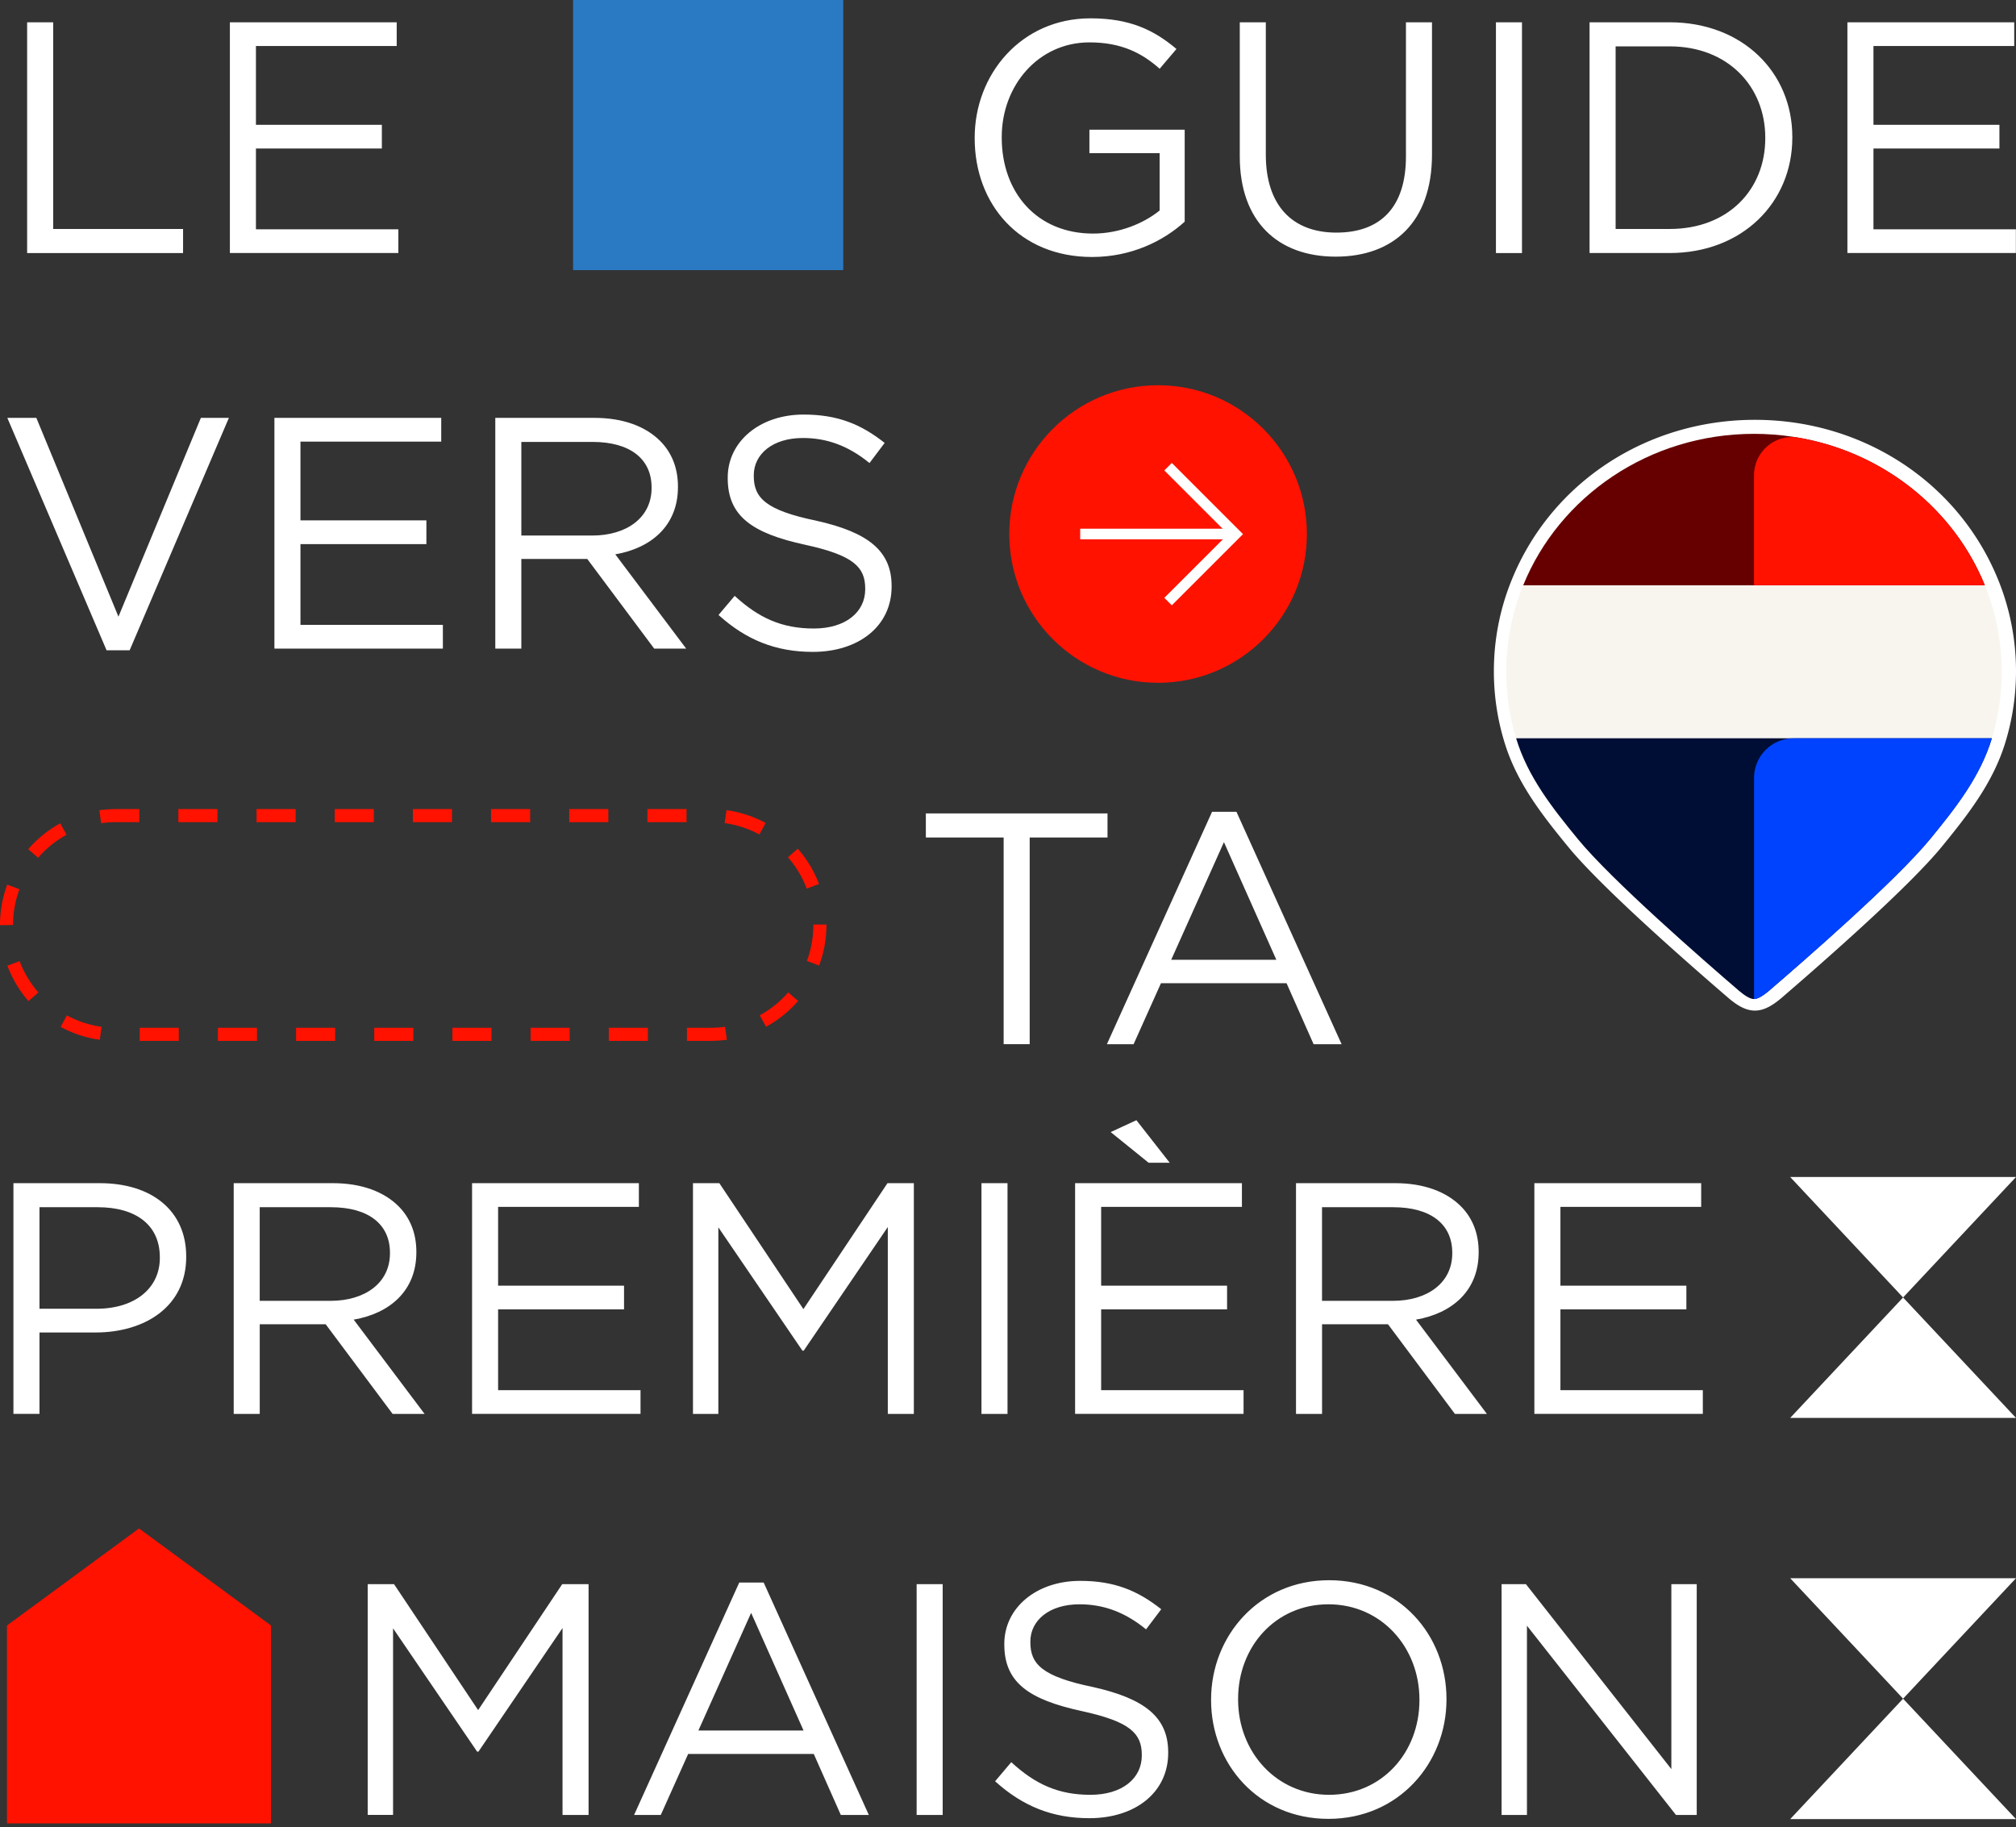 <?xml version="1.0" encoding="UTF-8"?>
<svg xmlns="http://www.w3.org/2000/svg" fill="none" viewBox="0 0 417 378">
  <rect x="0" y="0" width="417" height="378" fill="#333333" stroke="none"/>
  <path fill="#fff" d="M5.612 4.611H11V47.37h26.867v4.981H5.612zM47.55 4.611h34.506V9.52H52.94v16.297h26.047v4.909H52.94v16.71h29.457v4.908H47.551zM201.609 28.614v-.133c0-13.094 9.617-24.689 23.936-24.689 8.046 0 13.027 2.318 17.802 6.34l-3.476 4.09c-3.616-3.203-7.845-5.454-14.526-5.454-10.569 0-18.141 8.931-18.141 19.573v.134c0 11.388 7.299 19.846 18.888 19.846 5.454 0 10.502-2.111 13.773-4.775V31.678h-14.526v-4.841h19.707v19.027c-4.435 4.023-11.049 7.3-19.161 7.3-15.005 0-24.276-10.91-24.276-24.55M256.441 32.364V4.611h5.388v27.413c0 10.364 5.388 16.097 14.592 16.097s14.392-5.321 14.392-15.75V4.61h5.388v27.347c0 13.979-7.979 21.139-19.913 21.139s-19.847-7.227-19.847-20.733M309.428 4.611h5.388v47.74h-5.388zM328.795 4.611h16.571c15.004 0 25.368 10.297 25.368 23.73v.134c0 13.433-10.364 23.87-25.368 23.87h-16.571zm5.388 4.976v37.782h11.183c12.068 0 19.773-8.118 19.773-18.755v-.133c0-10.57-7.705-18.888-19.773-18.888h-11.183zM382.128 4.611h34.506V9.52h-29.118v16.297h26.054v4.909h-26.054v16.71h29.458v4.908h-34.846zM1.517 86.45h6L24.5 127.574l17.05-41.126h5.794l-20.526 48.079h-4.775zM56.761 86.45h34.506v4.908H62.149v16.297h26.048v4.909H62.149v16.709h29.457v4.909H56.761V86.443zM102.449 86.45h20.526c5.934 0 10.57 1.771 13.573 4.774 2.385 2.385 3.683 5.595 3.683 9.411v.134c0 7.911-5.455 12.614-12.96 13.912l14.665 19.507h-6.614l-13.845-18.548h-13.64v18.548h-5.388zm20.053 24.342c7.093 0 12.274-3.683 12.274-9.823v-.134c0-5.934-4.502-9.41-12.207-9.41h-14.732v19.367zM148.622 127.229l3.343-3.956c4.976 4.568 9.751 6.753 16.364 6.753s10.637-3.41 10.637-8.118v-.134c0-4.435-2.385-6.887-12.414-9.071-10.982-2.384-16.025-5.934-16.025-13.773v-.14c0-7.432 6.614-13.026 15.685-13.026 7.026 0 11.868 1.978 16.776 5.867l-3.136 4.162c-4.436-3.616-8.865-5.181-13.774-5.181-6.273 0-10.163 3.343-10.163 7.705v.134c0 4.502 2.385 7.093 12.96 9.277 10.637 2.384 15.551 6.207 15.551 13.5v.133c0 8.185-6.819 13.501-16.297 13.501-7.639 0-13.773-2.458-19.507-7.639zM207.604 173.262h-16.097v-4.981h37.576v4.981h-16.097v42.758h-5.388v-42.758zM250.707 167.947h5.048l21.752 48.079h-5.794l-5.594-12.614h-25.981l-5.661 12.614h-5.522zm13.3 30.617-10.842-24.343-10.91 24.343zM2.779 244.773h17.869c10.775 0 17.868 5.728 17.868 15.139v.133c0 10.297-8.591 15.618-18.754 15.618H8.167v16.843H2.779v-47.739zm17.189 25.981c7.912 0 13.094-4.229 13.094-10.502v-.14c0-6.82-5.115-10.363-12.821-10.363H8.167v21.005h11.801M48.34 244.773h20.526c5.934 0 10.57 1.772 13.573 4.776 2.384 2.384 3.683 5.594 3.683 9.41v.134c0 7.912-5.455 12.614-12.96 13.912l14.664 19.507h-6.613l-13.846-18.548h-13.64v18.548H48.34zm20.046 24.343c7.093 0 12.275-3.683 12.275-9.823v-.134c0-5.934-4.502-9.41-12.208-9.41H53.721v19.367zM97.644 244.773h34.505v4.909h-29.118v16.297h26.048v4.909h-26.048v16.71h29.458v4.908H97.644v-47.739zM143.338 244.773h5.454l17.389 26.054 17.39-26.054h5.454v47.739h-5.387v-38.668l-17.39 25.575h-.273l-17.389-25.508v38.601h-5.248zM203.011 244.773h5.388v47.739h-5.388zM222.378 244.773h34.506v4.909h-29.118v16.297h26.048v4.909h-26.048v16.71h29.458v4.908h-34.846v-47.739zm15.205-4.229-7.845-6.34 5.321-2.457 6.887 8.797zM268.072 244.773h20.526c5.934 0 10.57 1.772 13.573 4.776 2.385 2.384 3.683 5.594 3.683 9.41v.134c0 7.912-5.454 12.614-12.96 13.912l14.665 19.507h-6.613L287.1 273.964h-13.64v18.548h-5.388zm20.047 24.343c7.093 0 12.275-3.683 12.275-9.823v-.134c0-5.934-4.502-9.41-12.208-9.41h-14.732v19.367zM317.376 244.773h34.506v4.909h-29.118v16.297h26.054v4.909h-26.054v16.71h29.458v4.908h-34.846v-47.739zM76.056 327.734h5.454l17.39 26.053 17.389-26.053h5.454v47.739h-5.387v-38.668l-17.39 25.574h-.273l-17.39-25.508v38.602h-5.248zM152.912 327.394h5.048l21.752 48.079h-5.794l-5.595-12.615h-25.981l-5.66 12.615h-5.522zm13.3 30.616-10.843-24.342-10.909 24.342zM189.602 327.734h5.388v47.739h-5.388zM205.832 368.513l3.343-3.956c4.976 4.569 9.751 6.753 16.364 6.753s10.637-3.41 10.637-8.118v-.134c0-4.435-2.385-6.886-12.414-9.07-10.982-2.385-16.025-5.934-16.025-13.773v-.14c0-7.433 6.614-13.027 15.685-13.027 7.026 0 11.868 1.978 16.776 5.867l-3.137 4.163c-4.435-3.617-8.864-5.182-13.773-5.182-6.273 0-10.163 3.343-10.163 7.706v.133c0 4.502 2.385 7.093 12.96 9.277 10.637 2.385 15.551 6.207 15.551 13.5v.134c0 8.185-6.819 13.5-16.297 13.5-7.639 0-13.773-2.457-19.507-7.639zM250.507 351.737v-.134c0-13.16 9.89-24.688 24.415-24.688 14.526 0 24.276 11.388 24.276 24.549v.133c0 13.16-9.89 24.689-24.415 24.689-14.526 0-24.276-11.389-24.276-24.549m43.097 0v-.134c0-10.842-7.912-19.707-18.821-19.707s-18.688 8.731-18.688 19.574v.133c0 10.843 7.912 19.707 18.821 19.707s18.688-8.731 18.688-19.573M310.587 327.734h5.048l30.076 38.255v-38.255h5.249v47.739h-4.296l-30.823-39.148v39.148h-5.248v-47.739z"></path>
  <path fill="#ff1200" d="M239.543 141.257c17 0 30.78-13.781 30.78-30.781 0-16.999-13.78-30.78-30.78-30.78-16.999 0-30.78 13.781-30.78 30.78s13.781 30.781 30.78 30.781"></path>
  <path fill="#fff" d="M255.47 109.378h-32.036v2.191h32.036z"></path>
  <path fill="#fff" d="m242.383 125.226-1.548-1.547 13.179-13.178-13.179-13.179 1.548-1.547 14.725 14.726z"></path>
  <path fill="#2a79c3" stroke="#2a79c3" stroke-miterlimit="10" stroke-width="5" d="M171.921 2.5H121.04v50.882h50.881z"></path>
  <path fill="#ff1200" d="M146.972 215.334h-4.878v-2.706h4.878c1.007 0 2.02-.073 3.003-.212l.377 2.682a24 24 0 0 1-3.386.236zm-12.96 0h-8.088v-2.706h8.088zm-16.176 0h-8.088v-2.706h8.088zm-16.17 0h-8.088v-2.706h8.088zm-16.17 0H77.41v-2.706h8.087zm-16.17 0H61.24v-2.706h8.088zm-16.169 0h-8.088v-2.706h8.088zm-16.176 0h-8.088v-2.706h8.088zm-16.346-.23a23.6 23.6 0 0 1-8.094-2.67l1.293-2.379a21 21 0 0 0 7.178 2.367zm137.817-2.688-1.299-2.373a21.3 21.3 0 0 0 5.892-4.744l2.044 1.777a24 24 0 0 1-6.637 5.346zM5.898 207.107a23.8 23.8 0 0 1-4.369-7.318l2.536-.952a21.1 21.1 0 0 0 3.877 6.486l-2.038 1.778zm163.542-7.36-2.536-.947a21.3 21.3 0 0 0 1.334-7.444v-.091h2.706v.06c0 2.919-.509 5.74-1.51 8.422zM0 191.404v-.048c0-2.87.504-5.673 1.493-8.343l2.536.94a21.2 21.2 0 0 0-1.323 7.403zm166.873-7.566a21.2 21.2 0 0 0-3.889-6.48l2.039-1.784a23.9 23.9 0 0 1 4.386 7.305l-2.53.959zM7.882 177.455l-2.045-1.772a24 24 0 0 1 6.626-5.357l1.304 2.372a21.3 21.3 0 0 0-5.88 4.757zm149.198-4.817a21 21 0 0 0-7.184-2.349l.371-2.681a23.6 23.6 0 0 1 8.1 2.651zm-136.153-2.33-.383-2.682a24 24 0 0 1 3.435-.243h4.835v2.706H23.98c-1.02 0-2.045.073-3.046.219zm121.082-.219h-8.088v-2.706h8.088zm-16.176 0h-8.088v-2.706h8.088zm-16.17 0h-8.088v-2.706h8.088zm-16.17 0h-8.087v-2.706h8.087zm-16.17 0h-8.087v-2.706h8.088zm-16.17 0h-8.087v-2.706h8.088zm-16.175 0H36.89v-2.706h8.088z"></path>
  <path fill="#fff" d="M363.005 209.072c-2.055 0-3.835-1.239-5.3-2.448-9.607-8.261-26.629-23.247-33.306-31.398-5.772-7.031-10.748-13.521-13.236-21.762A50 50 0 0 1 309 138.891c0-6.539 1.239-12.921 3.707-18.959 8.152-20.099 27.897-33.079 50.288-33.079s42.146 12.98 50.308 33.07A50.1 50.1 0 0 1 417 138.881c0 4.966-.728 9.873-2.163 14.583-2.488 8.231-7.464 14.721-13.236 21.762-6.687 8.151-23.689 23.128-33.237 31.339-1.544 1.278-3.333 2.507-5.369 2.507"></path>
  <path fill="#f7f5ee" d="M410.549 121.083h-95.482a47.5 47.5 0 0 0-3.5 17.897c0 4.769.708 9.391 2.035 13.757h98.403a47.3 47.3 0 0 0 2.035-13.757 47.5 47.5 0 0 0-3.491-17.897"></path>
  <path fill="#600" d="M362.808 89.754c-21.732 0-40.297 12.99-47.741 31.329h95.492c-7.454-18.339-26.029-31.33-47.741-31.33"></path>
  <path fill="#000e35" d="M313.602 152.737c2.4 7.975 7.552 14.484 12.784 20.866 6.972 8.496 25.95 25.046 33.374 31.418.993.826 2.164 1.662 3.039 1.662s2.035-.826 3.038-1.652c7.424-6.382 26.403-22.922 33.375-31.428 5.231-6.382 10.374-12.891 12.783-20.866z"></path>
  <path fill="#ff1200" d="M410.549 121.083h-47.741V98.309c0-4.858 4.366-8.604 9.145-7.778 17.681 3.058 32.214 14.838 38.596 30.552"></path>
  <path fill="#0043ff" d="M412.014 152.737c-2.409 7.975-7.552 14.484-12.793 20.866-6.972 8.496-25.94 25.046-33.365 31.418-1.003.826-2.163 1.662-3.038 1.662v-45.755c0-4.524 3.668-8.191 8.181-8.191h41.025z"></path>
  <path fill="#fff" d="M370.291 243.5H417l-23.357 24.921zM417 293.337h-46.709l23.352-24.916zM370.291 326.5H417l-23.357 24.921zM417 376.337h-46.709l23.352-24.916z"></path>
  <path fill="#ff1200" d="M20.726 377.226H1.45v-40.949L28.76 316.2l27.297 20.077v40.949h-19.27"></path>
</svg>

